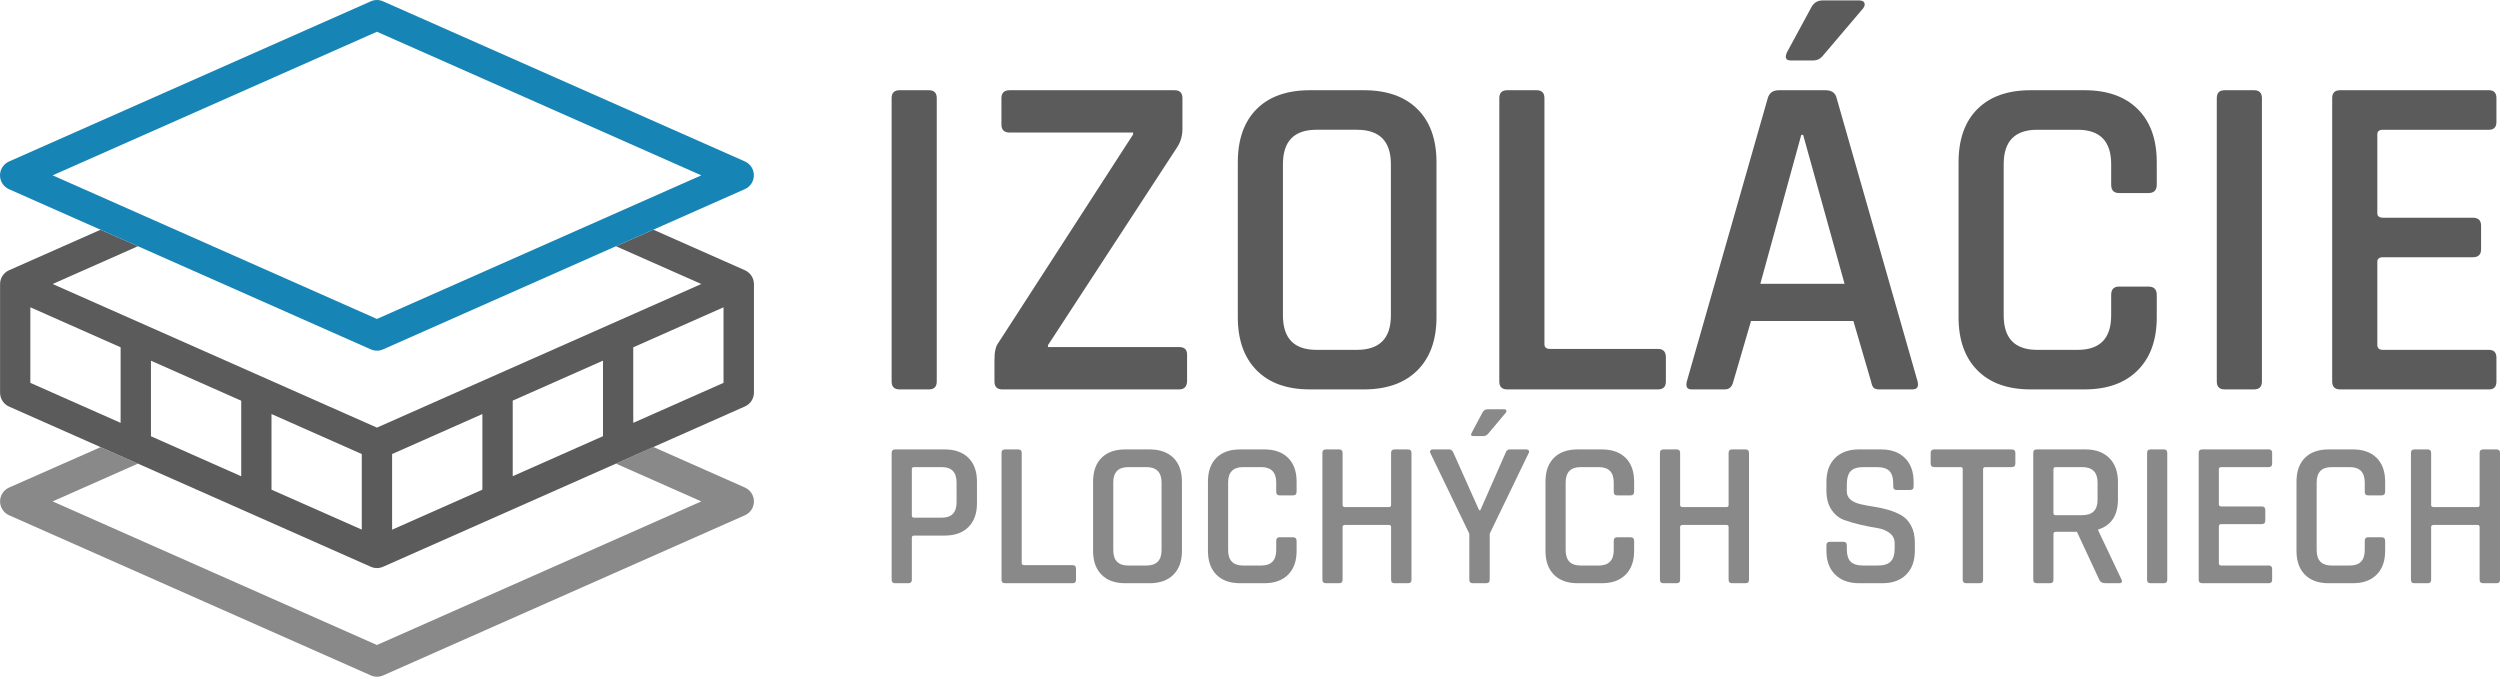 <?xml version="1.0" encoding="UTF-8"?>
<!DOCTYPE svg PUBLIC "-//W3C//DTD SVG 1.1//EN" "http://www.w3.org/Graphics/SVG/1.1/DTD/svg11.dtd">
<!-- Creator: CorelDRAW -->
<svg xmlns="http://www.w3.org/2000/svg" xml:space="preserve" width="228.7mm" height="61.907mm" version="1.1" style="shape-rendering:geometricPrecision; text-rendering:geometricPrecision; image-rendering:optimizeQuality; fill-rule:evenodd; clip-rule:evenodd"
viewBox="0 0 23058.58 6241.74"
 xmlns:xlink="http://www.w3.org/1999/xlink"
 xmlns:xodm="http://www.corel.com/coreldraw/odm/2003">
 <defs>
  <style type="text/css">
   <![CDATA[
    .fil2 {fill:#898989}
    .fil3 {fill:#5B5B5B}
    .fil1 {fill:#898989;fill-rule:nonzero}
    .fil0 {fill:#5B5B5B;fill-rule:nonzero}
    .fil4 {fill:#1685B6;fill-rule:nonzero}
   ]]>
  </style>
 </defs>
 <g id="Layer_x0020_1">
  <g id="_1947781270720">
   <path class="fil0" d="M8640.11 905.09l0 2613.58c0,48.64 -24.32,72.97 -72.96,72.97l-270.37 0c-48.64,0 -72.97,-24.33 -72.97,-72.97l0 -2613.58c0,-48.65 24.33,-72.97 72.97,-72.97l270.37 0c48.64,0 72.96,24.32 72.96,72.97zm532.16 2613.58l0 -201.7c0,-74.39 12.88,-127.31 38.63,-158.79l1240.27 -1918.35 0 -17.18 -1137.27 0c-51.51,0 -77.25,-24.32 -77.25,-72.96l0 -244.61c0,-48.65 25.74,-72.97 77.25,-72.97l1519.23 0c48.64,0 72.96,24.32 72.96,72.97l0 283.24c0,62.95 -15.74,118.74 -47.22,167.37l-1193.06 1828.24 0 17.17 1210.24 0c48.63,0 72.96,22.89 72.96,68.66l0 240.33c0,54.36 -24.33,81.55 -72.96,81.55l-1630.83 0c-48.64,0 -72.96,-24.33 -72.96,-72.97zm2969.82 -291.82l373.35 0c208.88,0 313.3,-105.87 313.3,-317.59l0 -1394.79c0,-211.71 -104.42,-317.57 -313.3,-317.57l-373.35 0c-205.99,0 -309,105.86 -309,317.57l0 1394.79c0,211.72 103,317.59 309,317.59zm437.75 364.78l-497.84 0c-211.72,0 -375.52,-58.66 -491.39,-175.96 -115.88,-117.31 -173.81,-280.38 -173.81,-489.24l0 -1429.12c0,-211.71 57.93,-375.52 173.81,-491.38 115.87,-115.89 279.67,-173.82 491.39,-173.82l497.84 0c211.71,0 376.23,57.93 493.53,173.82 117.3,115.86 175.96,279.67 175.96,491.38l0 1429.12c0,208.86 -58.66,371.93 -175.96,489.24 -117.3,117.3 -281.81,175.96 -493.53,175.96zm2712.29 0l-1390.47 0c-48.65,0 -72.96,-24.33 -72.96,-72.97l0 -2613.58c0,-48.65 24.31,-72.97 72.96,-72.97l270.37 0c48.64,0 72.95,24.32 72.95,72.97l0 2270.26c0,28.61 17.17,42.92 51.51,42.92l995.64 0c48.65,0 72.97,25.74 72.97,77.25l0 223.15c0,48.64 -24.32,72.97 -72.97,72.97zm1519.25 -3587.8l334.75 0c25.74,0 42.2,7.15 49.34,21.47 7.15,14.3 3.58,31.46 -10.72,51.49l-364.8 429.16c-25.75,34.33 -57.22,51.5 -94.41,51.5l-210.29 0c-42.91,0 -54.35,-24.32 -34.34,-72.96l223.18 -412c22.89,-45.77 58.65,-68.66 107.3,-68.66zm-901.25 3587.8l-309.01 0c-40.05,0 -54.34,-24.33 -42.9,-72.97l746.75 -2613.58c14.3,-48.65 48.64,-72.97 103,-72.97l429.15 0c57.23,0 91.56,24.32 103,72.97l746.75 2613.58c11.44,48.64 -4.3,72.97 -47.22,72.97l-304.7 0c-25.75,0 -43.64,-5.01 -53.64,-15.03 -10.02,-10 -17.89,-29.31 -23.61,-57.93l-163.08 -557.9 -944.16 0 -163.07 557.9c-11.44,48.64 -37.19,72.97 -77.25,72.97zm703.83 -2347.53l-377.66 1373.33 776.78 0 -381.95 -1373.33 -17.17 0zm2613.61 2347.53l-497.84 0c-211.71,0 -375.51,-58.66 -491.38,-175.96 -115.88,-117.31 -173.81,-280.38 -173.81,-489.24l0 -1429.12c0,-211.71 57.93,-375.52 173.81,-491.38 115.87,-115.89 279.67,-173.82 491.38,-173.82l497.84 0c208.86,0 371.94,57.93 489.24,173.82 117.3,115.86 175.96,279.67 175.96,491.38l0 206c0,51.49 -25.75,77.25 -77.25,77.25l-270.37 0c-48.64,0 -72.97,-25.76 -72.97,-77.25l0 -188.84c0,-211.71 -102.99,-317.57 -309,-317.57l-373.35 0c-206,0 -309.01,105.86 -309.01,317.57l0 1394.79c0,211.72 103,317.59 309.01,317.59l373.35 0c206,0 309,-105.87 309,-317.59l0 -188.82c0,-51.51 24.33,-77.26 72.97,-77.26l270.37 0c51.5,0 77.25,25.75 77.25,77.26l0 205.99c0,208.86 -58.66,371.93 -175.96,489.24 -117.3,117.3 -280.38,175.96 -489.24,175.96zm1635.1 -2686.55l0 2613.58c0,48.64 -24.32,72.97 -72.96,72.97l-270.37 0c-48.64,0 -72.97,-24.33 -72.97,-72.97l0 -2613.58c0,-48.65 24.33,-72.97 72.97,-72.97l270.37 0c48.64,0 72.96,24.32 72.96,72.97zm2094.32 2686.55l-1373.32 0c-48.65,0 -72.96,-24.33 -72.96,-72.97l0 -2613.58c0,-48.65 24.31,-72.97 72.96,-72.97l1373.32 0c45.77,0 68.66,24.32 68.66,72.97l0 218.86c0,48.64 -22.89,72.97 -68.66,72.97l-978.49 0c-34.33,0 -51.51,14.3 -51.51,42.92l0 725.27c0,28.62 17.18,42.92 51.51,42.92l828.27 0c51.51,0 77.25,24.31 77.25,72.96l0 218.87c0,48.64 -25.74,72.96 -77.25,72.96l-828.27 0c-34.33,0 -51.51,14.31 -51.51,42.92l0 763.91c0,31.48 17.18,47.22 51.51,47.22l978.49 0c45.77,0 68.66,24.31 68.66,72.96l0 218.86c0,48.64 -22.89,72.97 -68.66,72.97z"/>
   <path class="fil1" d="M8377.62 5379.31l-120.91 0c-21.77,0 -32.64,-10.89 -32.64,-32.64l0 -1168.87c0,-21.75 10.87,-32.63 32.64,-32.63l456.8 0c93.4,0 166.34,25.9 218.79,77.74 52.47,51.82 78.7,125.08 78.7,219.76l0 199.62c0,93.4 -26.23,166.33 -78.7,218.79 -52.45,52.47 -125.39,78.7 -218.79,78.7l-280.23 0c-15.36,0 -23.02,6.39 -23.02,19.19l0 387.7c0,21.75 -10.89,32.64 -32.64,32.64zm53.75 -604.58l255.27 0c90.84,0 136.26,-47.35 136.26,-142.04l0 -182.33c0,-94.69 -45.42,-142.04 -136.26,-142.04l-255.27 0c-14.09,0 -21.11,6.41 -21.11,19.21l0 428c0,12.8 7.03,19.21 21.11,19.21zm1460.6 604.58l-621.87 0c-21.76,0 -32.63,-10.89 -32.63,-32.64l0 -1168.87c0,-21.75 10.87,-32.63 32.63,-32.63l120.92 0c21.75,0 32.63,10.88 32.63,32.63l0 1015.32c0,12.79 7.67,19.19 23.02,19.19l445.3 0c21.75,0 32.62,11.52 32.62,34.56l0 99.8c0,21.75 -10.87,32.64 -32.62,32.64zm514.38 -163.14l166.99 0c93.4,0 140.11,-47.35 140.11,-142.04l0 -623.77c0,-94.69 -46.7,-142.04 -140.11,-142.04l-166.99 0c-92.12,0 -138.19,47.35 -138.19,142.04l0 623.77c0,94.69 46.07,142.04 138.19,142.04zm195.77 163.14l-222.64 0c-94.68,0 -167.93,-26.23 -219.76,-78.69 -51.83,-52.47 -77.75,-125.4 -77.75,-218.81l0 -639.14c0,-94.67 25.91,-167.93 77.75,-219.76 51.82,-51.83 125.07,-77.74 219.76,-77.74l222.64 0c94.69,0 168.26,25.9 220.72,77.74 52.46,51.82 78.69,125.08 78.69,219.76l0 639.14c0,93.41 -26.23,166.34 -78.69,218.81 -52.47,52.46 -126.03,78.69 -220.72,78.69zm1059.47 0l-222.64 0c-94.68,0 -167.93,-26.23 -219.76,-78.69 -51.83,-52.47 -77.75,-125.4 -77.75,-218.81l0 -639.14c0,-94.67 25.91,-167.93 77.75,-219.76 51.82,-51.83 125.07,-77.74 219.76,-77.74l222.64 0c93.41,0 166.35,25.9 218.8,77.74 52.47,51.82 78.69,125.08 78.69,219.76l0 92.13c0,23.04 -11.5,34.54 -34.54,34.54l-120.91 0c-21.77,0 -32.64,-11.5 -32.64,-34.54l0 -84.45c0,-94.69 -46.06,-142.04 -138.19,-142.04l-166.99 0c-92.12,0 -138.19,47.35 -138.19,142.04l0 623.77c0,94.69 46.07,142.04 138.19,142.04l166.99 0c92.13,0 138.19,-47.35 138.19,-142.04l0 -84.45c0,-23.02 10.87,-34.53 32.64,-34.53l120.91 0c23.04,0 34.54,11.51 34.54,34.53l0 92.13c0,93.41 -26.22,166.34 -78.69,218.81 -52.45,52.46 -125.39,78.69 -218.8,78.69zm689.04 0l-120.91 0c-21.77,0 -32.64,-10.89 -32.64,-32.64l0 -1168.87c0,-21.75 10.87,-32.63 32.64,-32.63l120.91 0c21.75,0 32.63,10.88 32.63,32.63l0 479.83c0,12.79 7.67,19.19 23.03,19.19l404.98 0c12.79,0 19.2,-6.39 19.2,-19.19l0 -479.83c0,-21.75 10.87,-32.63 32.62,-32.63l122.84 0c21.76,0 32.63,10.88 32.63,32.63l0 1168.87c0,21.75 -10.87,32.64 -32.63,32.64l-122.84 0c-21.75,0 -32.62,-10.89 -32.62,-32.64l0 -485.59c0,-12.79 -6.4,-19.19 -19.2,-19.19l-404.98 0c-15.36,0 -23.03,6.39 -23.03,19.19l0 485.59c0,21.75 -10.88,32.64 -32.63,32.64zm1370.4 -1604.56l151.64 0c10.22,0 16.95,3.2 20.14,9.6 3.2,6.39 1.6,14.08 -4.8,23.03l-161.23 191.94c-12.78,15.36 -28.14,23.02 -46.06,23.02l-90.21 0c-23.04,0 -28.16,-10.86 -15.36,-32.63l97.88 -184.25c10.24,-20.48 26.23,-30.71 47.98,-30.71zm-13.43 1604.56l-122.83 0c-21.75,0 -32.63,-10.89 -32.63,-32.64l0 -424.17 -358.92 -742.77c-5.12,-10.24 -5.12,-18.56 0,-24.96 5.11,-6.39 12.16,-9.59 21.11,-9.59l153.55 0c16.63,0 29.42,10.88 38.37,32.63l236.09 527.83 11.51 0 232.24 -527.83c7.68,-21.75 20.47,-32.63 38.38,-32.63l153.55 0c10.23,0 17.59,3.2 22.07,9.59 4.48,6.4 4.16,14.72 -0.96,24.96l-358.9 742.77 0 424.17c0,21.75 -10.88,32.64 -32.64,32.64zm1067.15 0l-222.64 0c-94.67,0 -167.93,-26.23 -219.76,-78.69 -51.82,-52.47 -77.74,-125.4 -77.74,-218.81l0 -639.14c0,-94.67 25.91,-167.93 77.74,-219.76 51.82,-51.83 125.08,-77.74 219.76,-77.74l222.64 0c93.42,0 166.35,25.9 218.81,77.74 52.47,51.82 78.68,125.08 78.68,219.76l0 92.13c0,23.04 -11.5,34.54 -34.53,34.54l-120.92 0c-21.77,0 -32.63,-11.5 -32.63,-34.54l0 -84.45c0,-94.69 -46.07,-142.04 -138.19,-142.04l-167 0c-92.11,0 -138.19,47.35 -138.19,142.04l0 623.77c0,94.69 46.08,142.04 138.19,142.04l167 0c92.12,0 138.19,-47.35 138.19,-142.04l0 -84.45c0,-23.02 10.86,-34.53 32.63,-34.53l120.92 0c23.03,0 34.53,11.51 34.53,34.53l0 92.13c0,93.41 -26.21,166.34 -78.68,218.81 -52.46,52.46 -125.39,78.69 -218.81,78.69zm689.04 0l-120.91 0c-21.77,0 -32.63,-10.89 -32.63,-32.64l0 -1168.87c0,-21.75 10.86,-32.63 32.63,-32.63l120.91 0c21.76,0 32.64,10.88 32.64,32.63l0 479.83c0,12.79 7.66,19.19 23.02,19.19l404.98 0c12.79,0 19.21,-6.39 19.21,-19.19l0 -479.83c0,-21.75 10.87,-32.63 32.62,-32.63l122.83 0c21.77,0 32.63,10.88 32.63,32.63l0 1168.87c0,21.75 -10.86,32.64 -32.63,32.64l-122.83 0c-21.75,0 -32.62,-10.89 -32.62,-32.64l0 -485.59c0,-12.79 -6.41,-19.19 -19.21,-19.19l-404.98 0c-15.36,0 -23.02,6.39 -23.02,19.19l0 485.59c0,21.75 -10.88,32.64 -32.64,32.64zm1381.92 -299.42l0 -49.9c0,-21.77 10.88,-32.63 32.63,-32.63l122.84 0c21.75,0 32.63,10.86 32.63,32.63l0 34.54c0,53.74 11.83,92.45 35.5,116.12 23.67,23.67 63.02,35.51 118.05,35.51l132.43 0c55.02,0 94.68,-12.48 118.99,-37.43 24.32,-24.96 36.48,-65.59 36.48,-121.88l0 -44.15c0,-40.94 -15.68,-73.25 -47.03,-96.92 -31.35,-23.67 -70.04,-39.03 -116.12,-46.07 -46.06,-7.03 -96.6,-16.95 -151.62,-29.75 -55.03,-12.79 -105.56,-27.5 -151.64,-44.13 -46.06,-16.65 -84.75,-47.99 -116.11,-94.06 -31.35,-46.07 -47.02,-104.91 -47.02,-176.57l0 -80.61c0,-93.4 26.55,-166.66 79.65,-219.77 53.1,-53.1 126.36,-79.65 219.77,-79.65l203.44 0c94.69,0 168.58,26.55 221.69,79.65 53.08,53.1 79.65,126.36 79.65,219.77l0 42.23c0,21.75 -10.89,32.63 -32.64,32.63l-122.83 0c-21.75,0 -32.63,-10.88 -32.63,-32.63l0 -24.94c0,-55.04 -11.84,-94.37 -35.51,-118.05 -23.67,-23.67 -63.03,-35.52 -118.04,-35.52l-120.92 0c-55.03,0 -94.37,12.48 -118.05,37.43 -23.67,24.96 -35.5,67.5 -35.5,127.64l0 59.5c0,57.58 41.58,96.6 124.75,117.08 37.1,8.96 77.75,16.65 121.88,23.04 44.15,6.39 88.6,15.99 133.39,28.79 44.79,12.8 85.74,29.75 122.84,50.87 37.1,21.11 67.17,53.1 90.21,95.96 23.04,42.86 34.55,95.01 34.55,156.42l0 74.86c0,93.4 -26.56,166.65 -79.65,219.77 -53.1,53.1 -126.36,79.65 -219.77,79.65l-214.97 0c-93.41,0 -166.98,-26.55 -220.71,-79.65 -53.75,-53.11 -80.62,-126.36 -80.62,-219.77zm1412.62 299.42l-120.91 0c-23.04,0 -34.56,-10.89 -34.56,-32.64l0 -1019.15c0,-12.79 -6.39,-19.21 -19.19,-19.21l-241.84 0c-23.03,0 -34.54,-10.87 -34.54,-32.62l0 -97.89c0,-21.75 11.51,-32.63 34.54,-32.63l712.08 0c23.02,0 34.54,10.88 34.54,32.63l0 97.89c0,21.75 -11.52,32.62 -34.54,32.62l-241.85 0c-14.08,0 -21.1,6.41 -21.1,19.21l0 1019.15c0,21.75 -10.89,32.64 -32.64,32.64zm648.74 0l-120.92 0c-21.76,0 -32.63,-10.89 -32.63,-32.64l0 -1168.87c0,-21.75 10.87,-32.63 32.63,-32.63l449.12 0c93.4,0 166.66,26.55 219.77,79.65 53.09,53.1 79.65,126.36 79.65,219.77l0 161.21c0,147.15 -60.79,239.92 -182.34,278.32l0 7.68 213.04 449.11c14.09,25.6 5.77,38.39 -24.94,38.39l-119 0c-30.7,0 -50.54,-10.89 -59.5,-32.64l-205.37 -441.44 -193.86 0c-15.36,0 -23.03,6.39 -23.03,19.2l0 422.24c0,21.75 -10.88,32.64 -32.63,32.64zm53.74 -627.62l243.75 0c94.68,0 142.03,-46.71 142.03,-140.12l0 -161.22c0,-94.69 -47.35,-142.04 -142.03,-142.04l-243.75 0c-14.08,0 -21.11,6.41 -21.11,19.21l0 404.98c0,12.78 7.04,19.19 21.11,19.19zm1028.75 -573.88l0 1168.87c0,21.75 -10.88,32.64 -32.63,32.64l-120.91 0c-21.77,0 -32.64,-10.89 -32.64,-32.64l0 -1168.87c0,-21.75 10.87,-32.63 32.64,-32.63l120.91 0c21.75,0 32.63,10.88 32.63,32.63zm936.64 1201.51l-614.18 0c-21.76,0 -32.63,-10.89 -32.63,-32.64l0 -1168.87c0,-21.75 10.87,-32.63 32.63,-32.63l614.18 0c20.48,0 30.71,10.88 30.71,32.63l0 97.89c0,21.75 -10.23,32.62 -30.71,32.62l-437.61 0c-15.36,0 -23.03,6.41 -23.03,19.21l0 324.36c0,12.79 7.67,19.19 23.03,19.19l370.44 0c23.02,0 34.54,10.89 34.54,32.64l0 97.89c0,21.75 -11.52,32.63 -34.54,32.63l-370.44 0c-15.36,0 -23.03,6.39 -23.03,19.19l0 341.64c0,14.07 7.67,21.11 23.03,21.11l437.61 0c20.48,0 30.71,10.87 30.71,32.64l0 97.87c0,21.75 -10.23,32.64 -30.71,32.64zm775.41 0l-222.64 0c-94.68,0 -167.93,-26.23 -219.76,-78.69 -51.83,-52.47 -77.75,-125.4 -77.75,-218.81l0 -639.14c0,-94.67 25.91,-167.93 77.75,-219.76 51.82,-51.83 125.07,-77.74 219.76,-77.74l222.64 0c93.41,0 166.35,25.9 218.8,77.74 52.47,51.82 78.69,125.08 78.69,219.76l0 92.13c0,23.04 -11.5,34.54 -34.54,34.54l-120.91 0c-21.77,0 -32.64,-11.5 -32.64,-34.54l0 -84.45c0,-94.69 -46.06,-142.04 -138.19,-142.04l-166.99 0c-92.12,0 -138.19,47.35 -138.19,142.04l0 623.77c0,94.69 46.07,142.04 138.19,142.04l166.99 0c92.13,0 138.19,-47.35 138.19,-142.04l0 -84.45c0,-23.02 10.87,-34.53 32.64,-34.53l120.91 0c23.04,0 34.54,11.51 34.54,34.53l0 92.13c0,93.41 -26.22,166.34 -78.69,218.81 -52.45,52.46 -125.39,78.69 -218.8,78.69zm689.04 0l-120.91 0c-21.77,0 -32.64,-10.89 -32.64,-32.64l0 -1168.87c0,-21.75 10.87,-32.63 32.64,-32.63l120.91 0c21.75,0 32.63,10.88 32.63,32.63l0 479.83c0,12.79 7.67,19.19 23.03,19.19l404.98 0c12.78,0 19.2,-6.39 19.2,-19.19l0 -479.83c0,-21.75 10.87,-32.63 32.62,-32.63l122.84 0c21.76,0 32.63,10.88 32.63,32.63l0 1168.87c0,21.75 -10.87,32.64 -32.63,32.64l-122.84 0c-21.75,0 -32.62,-10.89 -32.62,-32.64l0 -485.59c0,-12.79 -6.41,-19.19 -19.2,-19.19l-404.98 0c-15.36,0 -23.03,6.39 -23.03,19.19l0 485.59c0,21.75 -10.88,32.64 -32.63,32.64z"/>
  </g>
  <g id="_1947781270192">
   <path class="fil2" d="M928 4124.24l-843.89 372.47c-50.89,22.61 -83.4,72.09 -83.4,127.93 0,55.13 32.52,105.31 83.4,127.94l3336.7 1477.16c17.66,7.77 37.47,12.02 56.54,12.02 19.09,0 38.88,-4.24 56.54,-12.02l3336.7 -1477.16c50.89,-22.63 83.4,-72.1 83.4,-127.94 0,-55.13 -32.52,-105.31 -83.4,-127.93l-843.77 -373.83 -345.74 153.31 787.35 348.44 -2991.79 1324.5 -2991.08 -1324.5 786.36 -348.32 -343.92 -152.07z"/>
   <path class="fil3" d="M6869.88 2492.28l-843.9 -373.89 -344.9 152.67 787.35 348.44 -2991.79 1324.5 -2991.08 -1324.5 786.64 -348.44 -344.91 -151.95 -843.19 373.17c-50.89,22.63 -83.4,72.09 -83.4,127.93l0 1002.22c0,55.13 32.52,105.31 83.4,127.93l1187.81 525.96 0.28 -0.12 2147.89 951.33c17.66,7.77 37.46,12.01 56.54,12.01 19.08,0 38.88,-4.23 56.54,-12.01l1900.1 -841.58 -0.01 0 593.54 -263.06 -0.12 -0.05 695.71 -308.23 23.75 -10.54 124.43 -55.12c50.89,-22.63 83.4,-72.1 83.4,-127.94l0 -1001.5c-0.72,-55.13 -33.22,-105.31 -84.11,-127.22zm-5477.52 1531.58l0 -696.88 832.58 368.95 0 696.88 -832.58 -368.95zm1111.76 -204.97l832.58 368.94 0 696.89 -832.58 -368.23 0 -697.59zm1112.47 368.94l832.58 -368.94 0 697.59 -832.58 368.94 0 -697.59zm1112.47 -492.62l832.58 -368.94 0 696.88 -832.58 368.94 0 -696.88zm-4449.16 -860.86l832.58 368.95 0 696.88 -832.58 -368.94 0 -696.89zm5560.91 1065.83l0 -696.88 832.59 -368.95 0 696.89 -832.59 368.94z"/>
   <path class="fil4" d="M1271.7 2271.28l0.5 -0.22 2147.89 951.33c17.66,7.77 37.46,12.01 56.54,12.01 19.08,0 38.88,-4.23 56.54,-12.01l263.6 -116.75 0 -0.01 3073.1 -1361.11c50.89,-22.63 83.39,-72.1 83.39,-127.94 0,-55.84 -32.51,-105.3 -83.39,-127.93l-3336.7 -1476.45c-36.04,-16.25 -77.04,-16.25 -113.08,0l-3336.7 1477.17c-50.89,22.61 -83.4,72.09 -83.4,127.93 0,55.84 32.52,105.31 83.4,127.93l1188.3 526.06zm2204.94 -1978.49l2991.79 1324.5 -2991.79 1324.5 -2991.08 -1324.5 2991.08 -1324.5z"/>
  </g>
 </g>
</svg>
